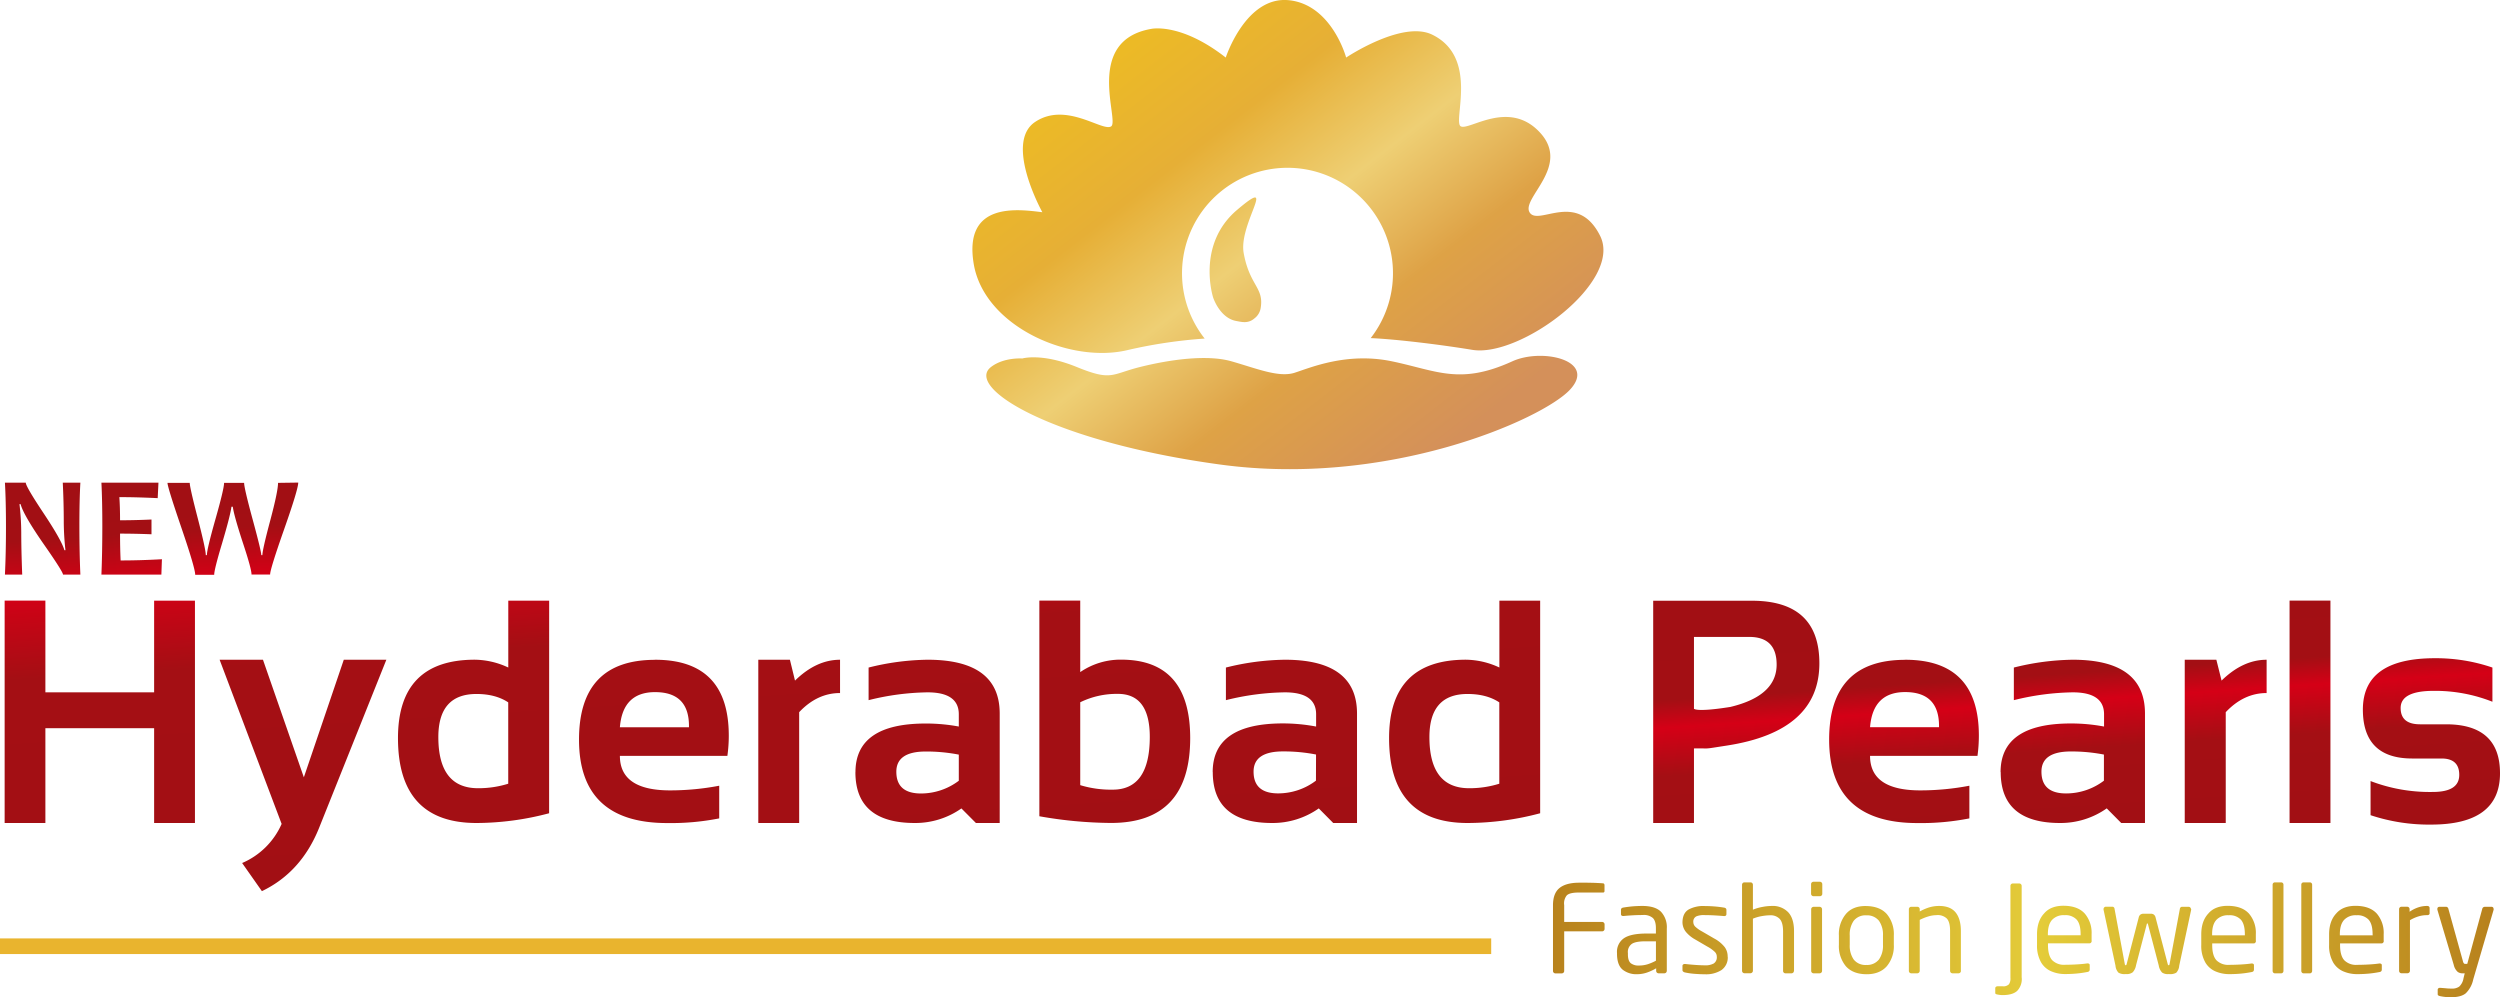 <svg id="Layer_1" data-name="Layer 1" xmlns="http://www.w3.org/2000/svg" xmlns:xlink="http://www.w3.org/1999/xlink" viewBox="0 0 958.96 382.53"><defs><style>.cls-1{fill:url(#linear-gradient);}.cls-2{fill:url(#linear-gradient-2);}.cls-3{fill:url(#linear-gradient-3);}.cls-4{fill:url(#linear-gradient-4);}.cls-5{fill:#e9b42e;fill-rule:evenodd;}</style><linearGradient id="linear-gradient" x1="0.84" y1="432.6" x2="1.84" y2="432.6" gradientTransform="translate(351.72 -18471.63) scale(360.75 44.34)" gradientUnits="userSpaceOnUse"><stop offset="0" stop-color="#b8821d"/><stop offset="0.52" stop-color="#e4cc39"/><stop offset="1" stop-color="#b8821d"/></linearGradient><linearGradient id="linear-gradient-2" x1="-0.24" y1="426.03" x2="-0.24" y2="427.03" gradientTransform="matrix(315.22, -20.78, 78.59, 83.34, -32603.15, -34929.48)" gradientUnits="userSpaceOnUse"><stop offset="0" stop-color="#a20f14"/><stop offset="0.34" stop-color="#a30f14"/><stop offset="0.46" stop-color="#d50016"/><stop offset="0.67" stop-color="#a40f14"/><stop offset="1" stop-color="#a20f14"/></linearGradient><linearGradient id="linear-gradient-3" x1="0.55" y1="423.31" x2="0.55" y2="424.31" gradientTransform="matrix(571.58, -37.9, 142.51, 152.01, -60368.5, -63792.11)" gradientUnits="userSpaceOnUse"><stop offset="0" stop-color="#a20f14"/><stop offset="0.06" stop-color="#a30f14"/><stop offset="0.18" stop-color="#d50016"/><stop offset="0.39" stop-color="#a40f14"/><stop offset="1" stop-color="#a20f14"/></linearGradient><linearGradient id="linear-gradient-4" x1="-0.86" y1="421.91" x2="-0.86" y2="422.91" gradientTransform="matrix(168.11, -129.48, 174.08, 125.04, -72843.61, -52483.78)" gradientUnits="userSpaceOnUse"><stop offset="0" stop-color="#edbc23"/><stop offset="0.27" stop-color="#e6af36"/><stop offset="0.49" stop-color="#eecf74"/><stop offset="0.71" stop-color="#dea246"/><stop offset="1" stop-color="#d4905a"/></linearGradient></defs><path id="path13" class="cls-1" d="M675.71,705.63v-1.76a.94.94,0,0,0-1-.92H660.22V696.5a4.84,4.84,0,0,1,1-3.74c.76-.75,2.36-1.11,4.8-1.09h9.14a.47.47,0,0,0,.38-.16.53.53,0,0,0,.14-.4V688.8a.74.74,0,0,0-.13-.41.55.55,0,0,0-.34-.24c-.69-.06-1.58-.11-2.66-.16s-2.21-.07-3.39-.09H666q-5,0-7.53,2t-2.55,6.63v25.23a.91.91,0,0,0,.28.66,1,1,0,0,0,.66.27h2.42a1,1,0,0,0,.66-.27.91.91,0,0,0,.28-.66v-15.2h14.54a1,1,0,0,0,.67-.27,1,1,0,0,0,.28-.66Zm341-7.7a.77.77,0,0,0-.21-.56.7.7,0,0,0-.55-.22h-2.65a1,1,0,0,0-.9.69l-5.78,21.2h-.76a.62.62,0,0,1-.49-.16,1.73,1.73,0,0,1-.41-.86l-5.59-20.13a1,1,0,0,0-.3-.51.71.71,0,0,0-.51-.23H996a.9.9,0,0,0-.64.22.77.77,0,0,0-.21.56v.16a.49.49,0,0,0,0,.17l6.3,21.2a5.06,5.06,0,0,0,1.54,2.68,3.21,3.21,0,0,0,2,.52h.66l-.47,1.9a5.57,5.57,0,0,1-1.64,3.19,4.65,4.65,0,0,1-3,.76,15.4,15.4,0,0,1-2.11-.11l-2.11-.17h-.14a1,1,0,0,0-.64.18.67.67,0,0,0-.26.56v1.71a.57.57,0,0,0,.29.5,2.85,2.85,0,0,0,.71.25c.51.11,1.14.21,1.86.29a18.7,18.7,0,0,0,2.12.12q4,0,5.82-1.55a10.38,10.38,0,0,0,2.84-5.31l7.82-26.72a.49.49,0,0,0,0-.17Zm-24.53,1.63v-1.9c0-.56-.33-.84-1-.84a10.58,10.58,0,0,0-3.26.51,12.92,12.92,0,0,0-3.42,1.72v-1a.92.92,0,0,0-.26-.65.82.82,0,0,0-.64-.27h-2.23a.82.82,0,0,0-.64.27.92.92,0,0,0-.26.65v23.66a1,1,0,0,0,.27.66,1,1,0,0,0,.63.27h2.32a1,1,0,0,0,.67-.29,1,1,0,0,0,.28-.64V702.29A14.65,14.65,0,0,1,988,700.8a10.86,10.86,0,0,1,3.2-.45c.66,0,1-.27,1-.79Zm-21.83,8.54h-12.6v-.42q0-3.75,1.65-5.53a6,6,0,0,1,4.7-1.76,5.87,5.87,0,0,1,4.67,1.68q1.54,1.71,1.54,5.61Zm4.21,2.08h0v-2.5a11.35,11.35,0,0,0-2.61-7.9q-2.62-2.89-7.81-3t-7.79,2.94c-1.8,1.92-2.7,4.56-2.72,7.92v4.17a12.9,12.9,0,0,0,1.58,6.72,8.34,8.34,0,0,0,4,3.44,13.28,13.28,0,0,0,5.21,1c1.57,0,3-.07,4.42-.2a40.05,40.05,0,0,0,4.06-.59,1.15,1.15,0,0,0,.75-.35,1.06,1.06,0,0,0,.19-.71v-1.58a.53.53,0,0,0-.23-.49.87.87,0,0,0-.52-.16h-.24c-1.13.17-2.46.29-4,.38s-3,.13-4.43.14a6.37,6.37,0,0,1-4.93-1.72q-1.65-1.76-1.66-5.85v-.65H973.7a.84.84,0,0,0,.66-.28,1.1,1.1,0,0,0,.24-.74Zm-27.44,11.55V688.65a.9.9,0,0,0-.25-.62.84.84,0,0,0-.6-.25h-2.46a.85.85,0,0,0-.62.26.93.93,0,0,0-.23.61v33.08a1,1,0,0,0,.25.66.8.8,0,0,0,.6.27h2.46a.81.81,0,0,0,.62-.29,1,1,0,0,0,.23-.64Zm-11,0V688.65a.9.9,0,0,0-.25-.62.84.84,0,0,0-.6-.25h-2.46a.85.85,0,0,0-.62.26.93.93,0,0,0-.23.61v33.08a1,1,0,0,0,.25.66.8.8,0,0,0,.6.27h2.46a.81.81,0,0,0,.62-.29,1,1,0,0,0,.23-.64ZM921.31,708.1H908.75v-.42q0-3.75,1.65-5.53a6,6,0,0,1,4.7-1.76,5.87,5.87,0,0,1,4.67,1.68q1.54,1.71,1.54,5.61Zm4.21,2.08h0v-2.5a11.35,11.35,0,0,0-2.61-7.9q-2.62-2.89-7.81-3t-7.79,2.94c-1.8,1.92-2.7,4.56-2.72,7.92v4.17a12.9,12.9,0,0,0,1.58,6.72,8.34,8.34,0,0,0,4,3.44,13.28,13.28,0,0,0,5.21,1c1.57,0,3-.07,4.42-.2a40.05,40.05,0,0,0,4.06-.59,1.15,1.15,0,0,0,.75-.35,1.06,1.06,0,0,0,.19-.71v-1.58a.53.53,0,0,0-.23-.49.87.87,0,0,0-.52-.16h-.24c-1.13.17-2.46.29-4,.38s-3,.13-4.43.14a6.37,6.37,0,0,1-4.93-1.72q-1.65-1.76-1.66-5.85v-.65h15.87a.84.84,0,0,0,.66-.28,1.1,1.1,0,0,0,.24-.74Zm-24.87-12.11a.92.92,0,0,0-.26-.63.82.82,0,0,0-.64-.29h-2.56a.74.74,0,0,0-.54.23.77.77,0,0,0-.26.51L892.45,719a.93.93,0,0,1-.17.49.25.25,0,0,1-.2.07.26.26,0,0,1-.21-.12,1,1,0,0,1-.17-.44l-4.65-17.81a1.84,1.84,0,0,0-.68-1.08,2,2,0,0,0-1.21-.31h-2.65a2.1,2.1,0,0,0-1.22.31,1.84,1.84,0,0,0-.68,1.08L876,719a1,1,0,0,1-.17.44.3.3,0,0,1-.21.12.25.25,0,0,1-.2-.07.86.86,0,0,1-.18-.49l-3.93-21.15a.81.81,0,0,0-.26-.51.74.74,0,0,0-.54-.23H868a.84.84,0,0,0-.65.29.93.93,0,0,0-.25.63v.19l4.59,21.53a4.36,4.36,0,0,0,1.16,2.67,4.61,4.61,0,0,0,2.82.52,3.76,3.76,0,0,0,2.6-.66,5.15,5.15,0,0,0,1.29-2.67l4.12-15.78a.94.94,0,0,1,.1-.28.28.28,0,0,1,.13,0c.06,0,.12,0,.14,0a.94.94,0,0,1,.1.28l4.12,15.78a5.21,5.21,0,0,0,1.3,2.76,3.88,3.88,0,0,0,2.59.57,4.67,4.67,0,0,0,2.82-.5,4.37,4.37,0,0,0,1.15-2.69l4.6-21.53V698Zm-42.34,10H845.75v-.42q0-3.75,1.65-5.53a6,6,0,0,1,4.7-1.76,5.87,5.87,0,0,1,4.67,1.68q1.54,1.71,1.54,5.61Zm4.21,2.08h0v-2.5a11.35,11.35,0,0,0-2.61-7.9q-2.62-2.89-7.81-3t-7.79,2.94c-1.8,1.92-2.7,4.56-2.72,7.92v4.17a12.9,12.9,0,0,0,1.58,6.72,8.34,8.34,0,0,0,4,3.44,13.28,13.28,0,0,0,5.21,1c1.57,0,3-.07,4.42-.2a40.05,40.05,0,0,0,4.06-.59,1.15,1.15,0,0,0,.75-.35,1.06,1.06,0,0,0,.19-.71v-1.58a.53.53,0,0,0-.23-.49.87.87,0,0,0-.52-.16h-.24c-1.13.17-2.46.29-4,.38s-3,.13-4.43.14a6.37,6.37,0,0,1-4.93-1.72q-1.65-1.75-1.66-5.85v-.65h15.87a.84.84,0,0,0,.66-.28,1.1,1.1,0,0,0,.24-.74Zm-26.82,14.2V689.07a.92.92,0,0,0-.9-.87h-2.51a.91.91,0,0,0-.9.87v35.31a3.86,3.86,0,0,1-.57,2.48,3,3,0,0,1-2.46.77h-1.85a1.08,1.08,0,0,0-.67.2.69.69,0,0,0-.27.58v1.72a.52.52,0,0,0,.28.51,4.84,4.84,0,0,0,1,.23,8.82,8.82,0,0,0,1.54.14c2.58,0,4.46-.55,5.62-1.65a6.54,6.54,0,0,0,1.72-5Zm-23.32-2.65V706.47q0-4.65-2-7.14c-1.34-1.66-3.42-2.49-6.25-2.51a13.49,13.49,0,0,0-3.84.53,18.55,18.55,0,0,0-3.69,1.6v-.88a.92.92,0,0,0-.26-.65.82.82,0,0,0-.64-.27h-2.37a.82.82,0,0,0-.64.27.92.92,0,0,0-.26.65v23.66a1,1,0,0,0,.27.66,1,1,0,0,0,.63.27h2.32a1,1,0,0,0,.67-.29,1,1,0,0,0,.28-.64V702.16a20.11,20.11,0,0,1,3.27-1.31,11,11,0,0,1,3.12-.5,5,5,0,0,1,4,1.3c.84.91,1.26,2.51,1.25,4.82v15.26a1,1,0,0,0,.28.66,1,1,0,0,0,.67.27h2.27a1,1,0,0,0,.67-.27,1,1,0,0,0,.28-.66Zm-29.88-10a9.09,9.09,0,0,1-1.55,5.66,5.79,5.79,0,0,1-4.85,2.09,5.7,5.7,0,0,1-4.84-2.1,9.26,9.26,0,0,1-1.51-5.65v-3.53a9.18,9.18,0,0,1,1.53-5.67,5.72,5.72,0,0,1,4.82-2.08,5.8,5.8,0,0,1,4.87,2.1,9.21,9.21,0,0,1,1.53,5.65Zm4.16,0h0v-3.53a12,12,0,0,0-2.67-8.22q-2.65-3-7.89-3.1c-3.49-.07-6.11,1-7.86,3.1a12.06,12.06,0,0,0-2.65,8.22v3.53a12.09,12.09,0,0,0,2.65,8.21c1.76,2,4.38,3.06,7.86,3.1s6.12-1.08,7.89-3.1A12,12,0,0,0,786.66,711.67Zm-27.53,10.06V698.07a.88.88,0,0,0-.28-.65,1,1,0,0,0-.67-.27h-2.27a1,1,0,0,0-.67.27.88.88,0,0,0-.28.65v23.66a.91.91,0,0,0,.28.66,1,1,0,0,0,.67.27h2.27a1,1,0,0,0,.67-.27.91.91,0,0,0,.28-.66Zm.09-29.6h0v-3.7a.91.91,0,0,0-.28-.66,1,1,0,0,0-.66-.27h-2.42a1,1,0,0,0-.66.27.91.91,0,0,0-.28.66v3.7a.91.91,0,0,0,.28.66,1,1,0,0,0,.66.27h2.42a1,1,0,0,0,.66-.27A.91.91,0,0,0,759.22,692.13Zm-10.84,29.6V706.47c0-3.39-.84-5.85-2.38-7.38a8.18,8.18,0,0,0-6.14-2.27,19.15,19.15,0,0,0-3.54.36,17.15,17.15,0,0,0-3.71,1.08V688.7a.92.92,0,0,0-.26-.65.82.82,0,0,0-.64-.27h-2.37a.82.82,0,0,0-.64.27.92.92,0,0,0-.26.65v33a.94.94,0,0,0,.9.93h2.32a1,1,0,0,0,.67-.29,1,1,0,0,0,.28-.64v-20a15.74,15.74,0,0,1,3.5-1,18.83,18.83,0,0,1,3-.3,4.83,4.83,0,0,1,3.69,1.3c.9.9,1.36,2.5,1.38,4.78v15.26a.9.9,0,0,0,.27.66,1,1,0,0,0,.67.27h2.27a1,1,0,0,0,.67-.27.91.91,0,0,0,.28-.66Zm-25.46-5.47a6,6,0,0,0-1.13-3.68,12.86,12.86,0,0,0-4.07-3.33l-4.7-2.73a11.62,11.62,0,0,1-2.45-1.72,2.49,2.49,0,0,1-.82-1.81,2.21,2.21,0,0,1,1.21-2.23,7.57,7.57,0,0,1,3.2-.46c1.36,0,2.71.05,4.05.13s2.43.16,3.29.24h.14a.86.86,0,0,0,.58-.19.76.76,0,0,0,.23-.6v-1.53c0-.52-.29-.82-.9-.92-1.12-.19-2.29-.34-3.53-.44s-2.53-.16-3.86-.17a11.89,11.89,0,0,0-6.11,1.28q-2.38,1.33-2.46,4.89a6,6,0,0,0,1.33,3.77,12.39,12.39,0,0,0,3.5,2.86l4.78,2.79a12.81,12.81,0,0,1,2.79,2,2.55,2.55,0,0,1,.77,1.86,2.8,2.8,0,0,1-1.19,2.59,6.63,6.63,0,0,1-3.5.7q-1.38,0-3.51-.15t-3.93-.36h-.19a1,1,0,0,0-.6.2.62.62,0,0,0-.25.5v1.62a.74.74,0,0,0,.27.6,1.63,1.63,0,0,0,.72.33,26.91,26.91,0,0,0,4,.55c1.42.1,2.59.15,3.53.14a11,11,0,0,0,6.41-1.59,5.86,5.86,0,0,0,2.44-5.13Zm-27.51,1.53a18.8,18.8,0,0,1-3.23,1.38,10.89,10.89,0,0,1-3.16.47,4.88,4.88,0,0,1-3.21-.85c-.76-.61-1.14-1.73-1.15-3.37v-.55a3.79,3.79,0,0,1,1.48-3.51c1-.71,3-1.06,5.77-1h3.5Zm4.17,3.94h0V705.54a8.73,8.73,0,0,0-2.15-6.41q-2.19-2.28-7.08-2.31c-1.6,0-3,.07-4.16.18s-2.23.26-3.19.42c-.66.09-1,.38-1,.89v1.62a.67.67,0,0,0,.27.6,1.06,1.06,0,0,0,.58.14h.24c.94-.1,2-.18,3.18-.25s2.53-.12,4.07-.12a5.22,5.22,0,0,1,3.91,1.16c.79.8,1.17,2.16,1.15,4.08v1.86h-3.5c-4.17,0-7.12.62-8.87,1.88a6.3,6.3,0,0,0-2.55,5.63v.56c.07,2.85.86,4.83,2.35,5.93A8.45,8.45,0,0,0,688.2,723a11.92,11.92,0,0,0,3.79-.64,19.63,19.63,0,0,0,3.51-1.63v1a.91.91,0,0,0,.28.66,1,1,0,0,0,.67.27h2.17a1,1,0,0,0,.67-.27,1,1,0,0,0,.28-.66Z" transform="translate(-60.22 -349.31)"/><path id="path29" class="cls-2" d="M694.36,665H710V636.4c4.85-.12,4,.24,7.31-.28l5.35-.83q35.45-5.49,35.44-31.55,0-24-25.91-24H694.36ZM710,621.24h0V593.62h21.18q10.53,0,10.53,10.61,0,12-17.75,16.25c-12.53,2-13.78.79-13.78.79ZM969.53,662V648.91a63.34,63.34,0,0,0,23.9,4.18q10.13,0,10.12-6.56,0-6.27-6.8-6.27H985.51q-18.93,0-18.93-18.79,0-19.68,27.63-19.68a67,67,0,0,1,22.06,3.58v13.12a59.63,59.63,0,0,0-22.48-4.18q-12.72,0-12.72,6.57,0,6.25,7.4,6.26h10q20.71,0,20.71,18.79,0,19.68-26.39,19.68A71,71,0,0,1,969.53,662Zm-15.39-82.31V665H938.46V579.7ZM898.25,665V602.38h12.13l2,8q8.16-8,17.28-8v12.77q-8.76,0-15.68,7.34V665Zm-31-26.25a64.79,64.79,0,0,0-12.66-1.19q-11.3,0-11.3,7.75,0,8.36,9.47,8.35a24,24,0,0,0,14.49-4.89Zm-39.64,6.74h0q0-18.68,27-18.67A68.34,68.34,0,0,1,867.3,628v-4.71q0-8.41-12-8.41a98.49,98.49,0,0,0-22.6,3V605.37a97.4,97.4,0,0,1,22.6-3Q883,602.39,883,623v42h-9.11l-5.56-5.61A30.71,30.71,0,0,1,850.44,665q-22.77,0-22.78-19.51Zm-50.12-17.24H804v-.47q0-13-13-13-12.39,0-13.46,13.49ZM791,602.38h0q28.29,0,28.28,29.11a57.48,57.48,0,0,1-.53,7.76H777.54q0,13.25,19.29,13.24a100.64,100.64,0,0,0,18.81-1.79v12.53a95.24,95.24,0,0,1-20,1.79q-33.78,0-33.79-32,0-30.62,29.17-30.61Z" transform="translate(-60.22 -349.31)"/><path id="path45" class="cls-3" d="M62,665V579.7H77.63v35.19h41.71V579.72H135V665H119.34V628.63H77.63V665Zm29.11-95.27H84.39q0-1.11-7.42-11.73-7.77-11.19-8.85-15.31h-.43a96.14,96.14,0,0,1,.68,10.73q0,6.69.37,16.31H62.11q.41-8.4.4-18.45,0-9.88-.4-16.82h8q0,1.44,6.66,11.46,7.1,10.65,8.15,14.44h.41a100.74,100.74,0,0,1-.65-10.84q0-7.34-.38-15.06h6.75q-.39,6.72-.38,16.82t.38,18.45Zm31.22-6-.21,6h-23q.34-8.18.35-18.45,0-9.85-.35-16.82H121l-.29,5.93Q112.63,540,106,540q.27,3.76.27,8.88,5.64,0,12.06-.29v5.66Q112,554,106.27,554q0,5.49.22,10.29c4.92,0,10.18-.15,15.75-.46Zm52.29-29.31q0,2.52-5.4,17.88t-5.39,17.39H156.7q0-2.15-3.26-12-3.48-10.62-3.92-14H149q-.44,3.4-3.62,14.11-3,10-3,12H135.1q0-2.55-5.32-18.12t-5.31-17.15H133q0,1.71,3.08,13.6t3.07,14.11h.43q0-2.22,3.3-13.85t3.29-13.86h7.69q0,2,3.29,14.1t3.29,13.61h.43q0-2,3-13.25t3-14.46ZM651,661.26A109,109,0,0,1,623.17,665q-30.12,0-30.12-32.57,0-30.06,29.47-30.07a31,31,0,0,1,12.84,3V579.72H651Zm-15.67-42.53h0q-4.86-3.22-12.19-3.22-14.62,0-14.62,16.52,0,19.62,15.21,19.63a38.32,38.32,0,0,0,11.6-1.73Zm-70.3,20a64.79,64.79,0,0,0-12.66-1.19q-11.29,0-11.3,7.75,0,8.36,9.47,8.35A24,24,0,0,0,565,648.75Zm-39.64,6.74h0q0-18.68,27-18.67a69.09,69.09,0,0,1,12.67,1.2v-4.71q0-8.41-12-8.41a98.49,98.49,0,0,0-22.6,3V605.37a97.4,97.4,0,0,1,22.6-3q27.69,0,27.69,20.64v42h-9.11l-5.56-5.61A30.74,30.74,0,0,1,548.2,665q-22.77,0-22.78-19.51ZM458.9,579.68h15.68v27.44a27.29,27.29,0,0,1,15.67-4.78q26.5,0,26.51,30.07,0,32.57-30.35,32.57a161.64,161.64,0,0,1-27.51-2.57Zm15.68,70.8h0a40.56,40.56,0,0,0,12.48,1.73q14.19,0,14.2-20.22,0-16.53-12.25-16.52a31.88,31.88,0,0,0-14.43,3.22ZM428,638.77a64.79,64.79,0,0,0-12.66-1.19q-11.29,0-11.3,7.75,0,8.35,9.47,8.35A24.08,24.08,0,0,0,428,648.79Zm-39.64,6.74h0q0-18.68,27-18.67A68.72,68.72,0,0,1,428,628v-4.71q0-8.41-12-8.41a97.94,97.94,0,0,0-22.6,3V605.37a97.4,97.4,0,0,1,22.6-3q27.69,0,27.69,20.64v42h-9.11l-5.58-5.6A30.73,30.73,0,0,1,411.12,665q-22.78,0-22.78-19.51ZM351.09,665V602.38h12.13l1.95,8q8.16-8,17.28-8v12.77q-8.76,0-15.68,7.34V665ZM298,628.27h26.5v-.47q0-13-13-13Q299.08,614.79,298,628.27Zm13.49-25.89h0q28.27,0,28.28,29.11a55.91,55.91,0,0,1-.54,7.76H298q0,13.25,19.29,13.24a100.64,100.64,0,0,0,18.81-1.79v12.53a95.24,95.24,0,0,1-20,1.79q-33.78,0-33.78-32,0-30.62,29.17-30.61Zm-40.64,58.88A109.1,109.1,0,0,1,243,665q-30.12,0-30.12-32.57,0-30.06,29.47-30.07a31,31,0,0,1,12.84,3V579.72h15.68Zm-15.68-42.53h0q-4.86-3.22-12.19-3.22-14.61,0-14.62,16.52,0,19.62,15.21,19.63a38.32,38.32,0,0,0,11.6-1.73ZM144.46,602.38h16.63l15.68,45.1,15.32-45.1h16.33l-25.8,64.49q-6.85,17.05-21.94,24.27l-7.58-10.79a29,29,0,0,0,15.15-15Z" transform="translate(-60.22 -349.31)"/><path id="path61" class="cls-4" d="M452.4,486.81s7.42-2.2,20.88,3.29,13.19,2.75,24.18,0,25.55-4.94,35.16-2.19,18.13,6.32,24.18,4.39,20.05-8,37.36-4.39,26,9.18,46.16,0c11.54-5.27,32.69-.28,22,11S592.81,536.3,528.25,527.5s-98-29.51-87.92-37.39c4.95-3.84,12.09-3.29,12.09-3.29Zm73.15-23.41s-6.53-20.23,9.18-33.56c16-13.59.7,5,2.51,16.34,2.26,12.82,7.92,13.33,6.54,21.37a6.17,6.17,0,0,1-2.39,3.9c-2.41,2.09-4.93,1.35-6.91,1C528.07,471.32,525.55,463.4,525.55,463.4Zm-65.46-32.68c-9.06-1.09-30.39-4.3-26.37,19.8s37.17,38.53,59.34,33a187.48,187.48,0,0,1,29.25-4.34A40.46,40.46,0,1,1,586,479c10.23.46,27.08,2.55,39,4.51,18.37,3,57.82-26.14,49-43.74s-23.75-3.55-27.05-9,16-17.69,3.93-30.67c-11.84-12.77-27-.66-30.3-2.31s7.18-26.35-11-35.19c-11.53-5.61-33,8.79-33,8.79s-5.49-20.34-22-22-24.18,22-24.18,22c-17.31-13.52-28.57-11-28.57-11-25.93,4.51-12.09,35.19-15.38,37.39s-17.26-9.64-29.15-1.71c-12.06,8,2.77,34.69,2.77,34.69Z" transform="translate(-60.22 -349.31)"/><path id="path63" class="cls-5" d="M60.22,709.27h572v6h-572Z" transform="translate(-60.22 -349.31)"/></svg>
